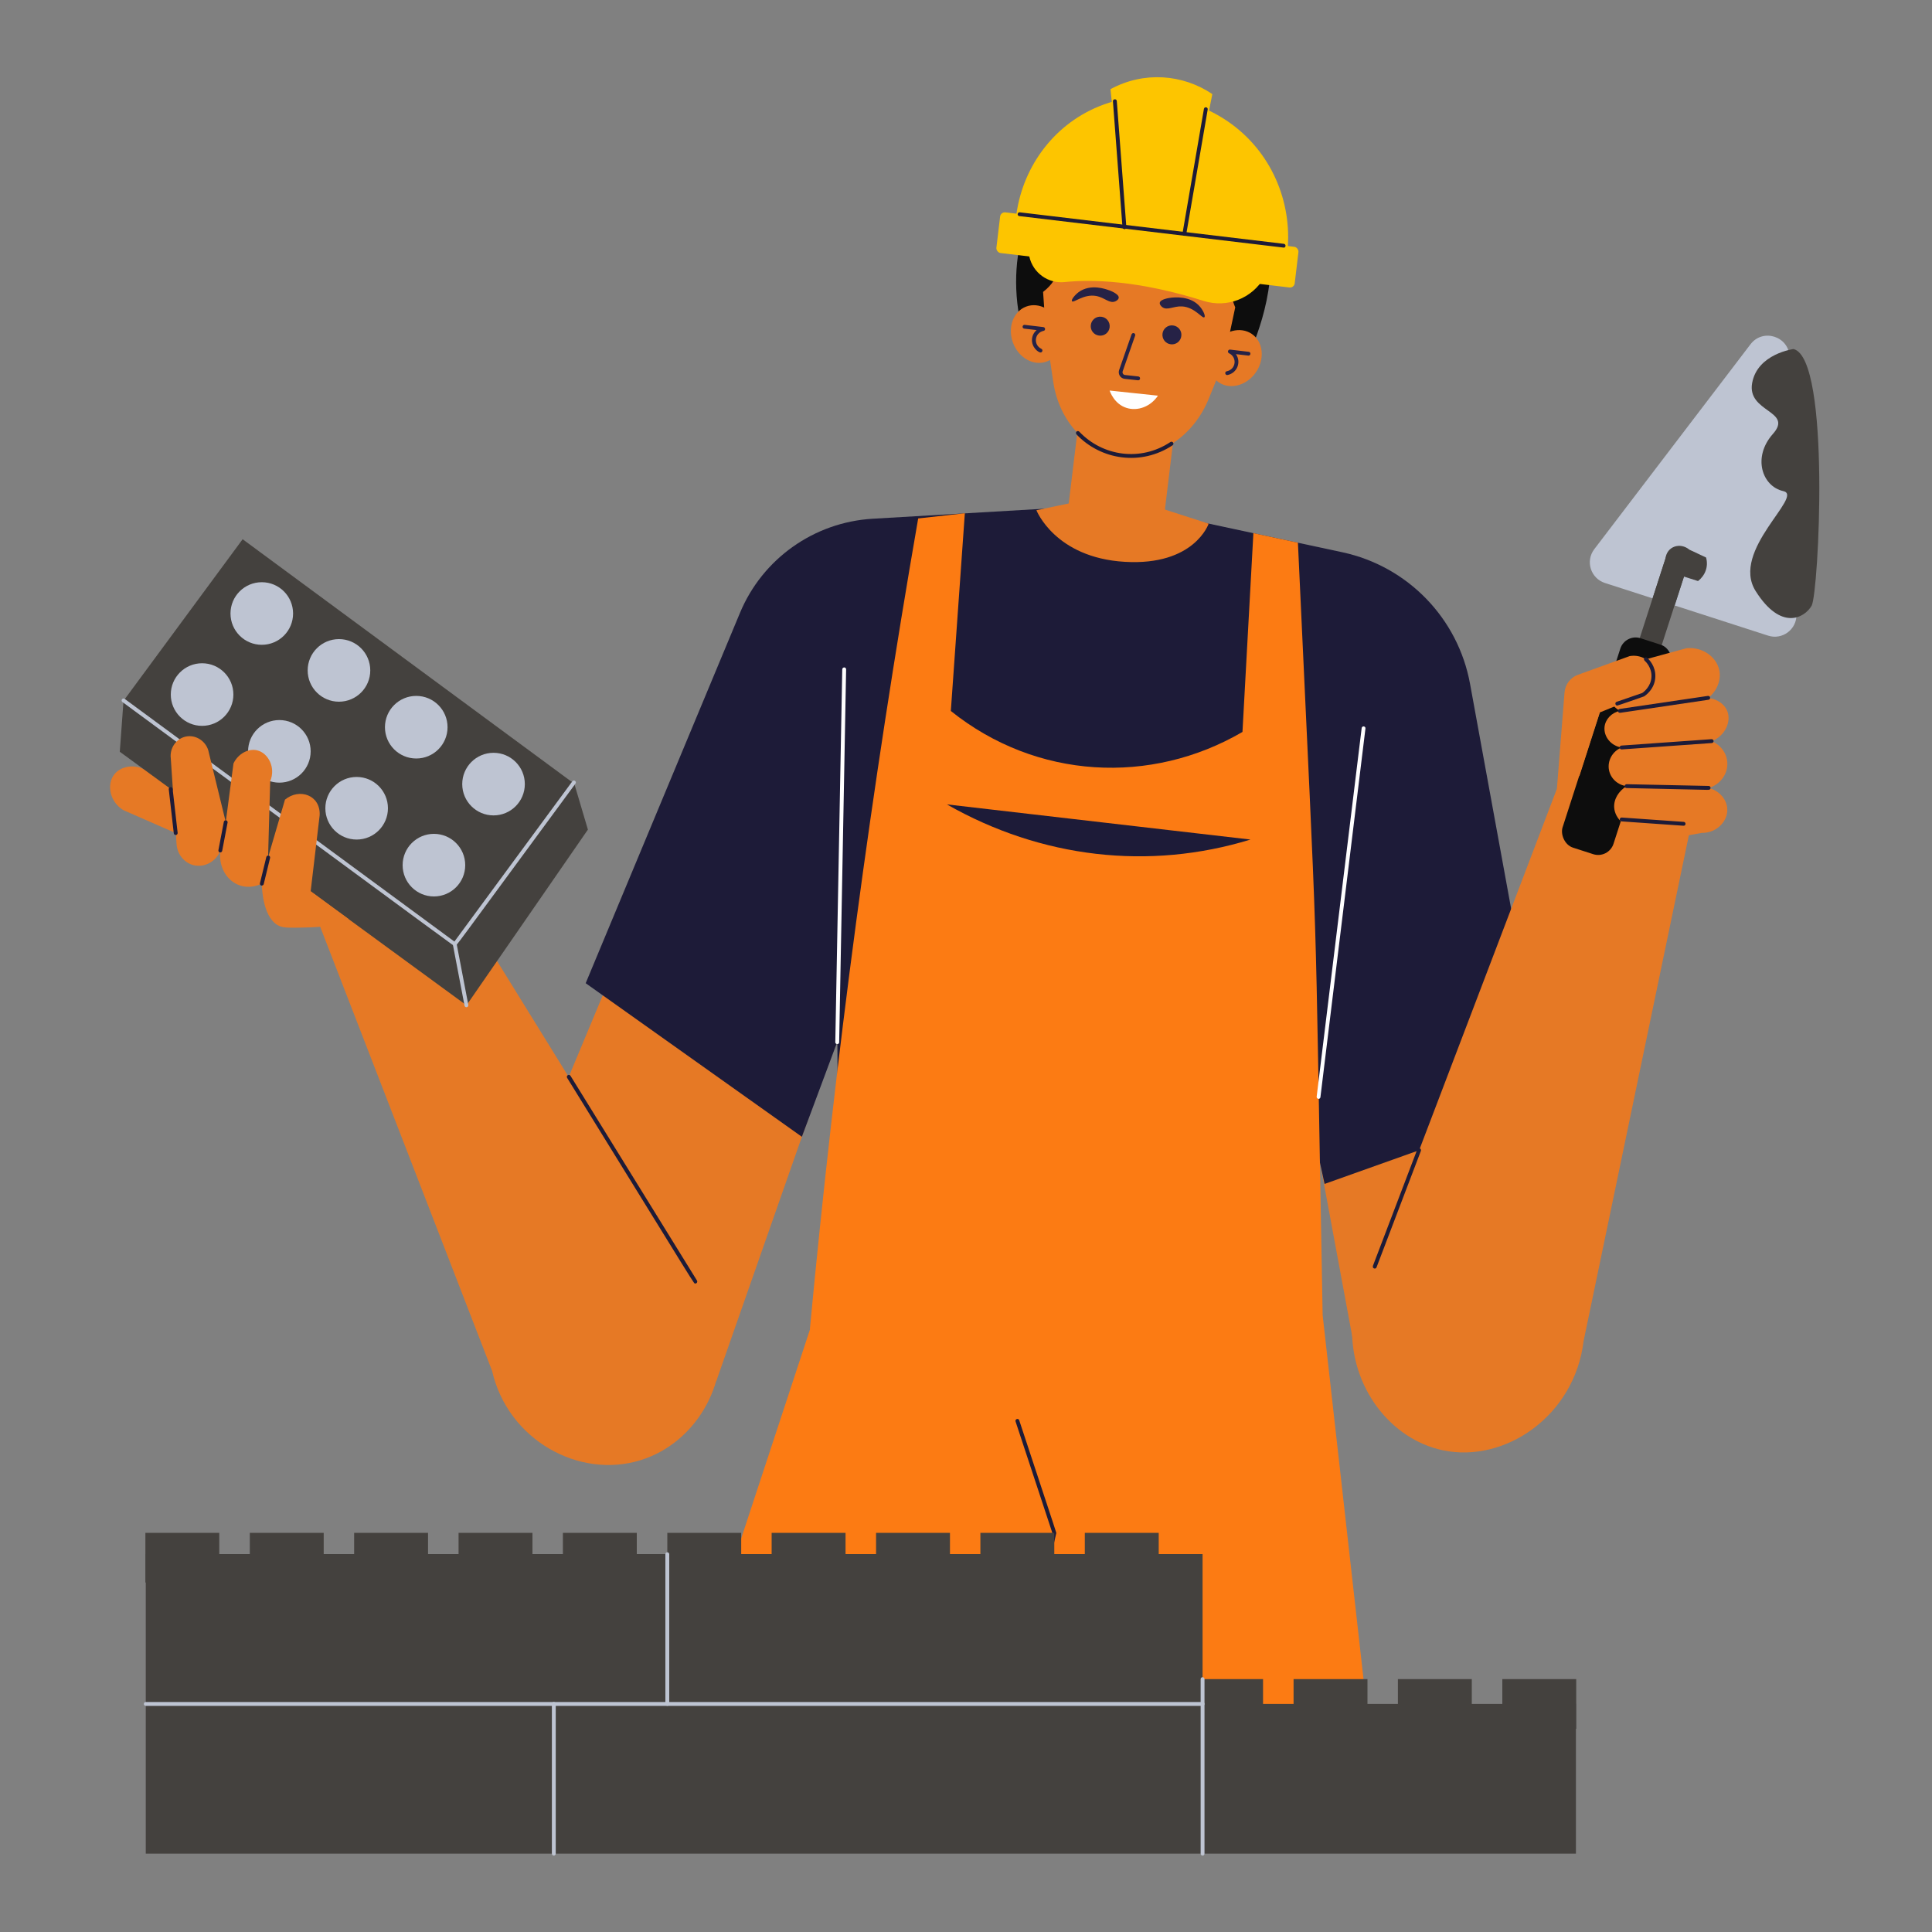<svg xmlns="http://www.w3.org/2000/svg" id="Construction_workers_building_the_wall" viewBox="0 0 2000 2000"><rect x="0" y="0" width="2000" height="2000" fill="#808080" stroke="none"/><defs><style>      .st0 {        fill: #1d1b38;      }      .st1 {        fill: #262246;      }      .st2 {        fill: #0d0d0d;      }      .st3 {        fill: #bec4d2;      }      .st4 {        fill: #fff;      }      .st5 {        fill: #fc7b13;      }      .st6 {        fill: #e67925;      }      .st7 {        fill: #44413e;      }      .st8 {        fill: #fdc500;      }    </style></defs><path class="st6" d="M256,894.9l-128.4-56.3c-14.3-8.8-17.2-26.7-9.4-36.8,5.8-7.6,17.5-10.6,28.4-6.6,42.8,18.8,85.6,37.5,128.4,56.3l-19.1,43.4Z"></path><path class="st6" d="M1198.3,174.1c-63.4-7.7-121.1,37.5-128.7,101-3,24.8,2.1,48.7,13.2,69.1l7.5,51c6.1,41.6,35.4,71.8,69.5,75.9l3.5.4c35.1,4.2,71.8-18.8,88.1-59l18.6-45.7c15.6-17.2,26.3-39.1,29.3-63.9,7.7-63.4-37.5-121.1-101-128.7Z"></path><rect class="st6" x="1080.7" y="447.8" width="157" height="99.6" transform="translate(526.1 1588.7) rotate(-83.1)"></rect><path class="st1" d="M1178.4,393.7c-.2,0-13.9-1.5-14.1-1.5-4.4-.5-7.2-4.9-5.8-9.1l12.9-37c.4-1,1.5-1.6,2.5-1.2,1,.4,1.6,1.5,1.2,2.5l-12.9,37c-.6,1.8.6,3.6,2.4,3.8l13.8,1.5c2.5.3,2.3,4-.2,4Z"></path><g><path class="st1" d="M1140.1,327.9c-5.4-.7-10.3,3.2-10.9,8.6-.7,5.4,3.2,10.3,8.6,10.9,5.4.7,10.3-3.2,10.9-8.6s-3.2-10.3-8.6-10.9Z"></path><path class="st1" d="M1214.3,336.9c-5.4-.7-10.3,3.2-10.9,8.6s3.2,10.3,8.6,10.9c5.4.7,10.3-3.2,10.9-8.6.7-5.4-3.2-10.3-8.6-10.9Z"></path><path class="st1" d="M1148.1,300.5c-2.7-1-19.1-7.3-31.6,2-4.1,3.1-7.8,7.9-6.8,9.3,1.6,2.3,12.1-7.8,25.1-5.4,9,1.7,13.9,8.3,19.9,5.5.4-.2,3.2-1.5,3.4-3.7.3-3.8-8.2-7.1-10.1-7.8Z"></path><path class="st1" d="M1242.4,317.7c-9.9-12-27.3-9.8-30.2-9.5-1.9.2-11,1.5-11.6,5.2-.4,2.1,2.1,4.1,2.4,4.4,5.2,4.1,11.6-1.1,20.7-.6,13.3.8,21,13.1,23.1,11.2,1.3-1.2-1.1-6.7-4.4-10.7Z"></path></g><path class="st0" d="M1114.4,449.6c-.8-.8-.7-2.1,0-2.8.8-.8,2.1-.7,2.8,0,24.4,25.7,63.7,31.2,94.4,10.8.9-.6,2.2-.4,2.8.6.6.9.4,2.2-.6,2.8-32.7,21.6-74.2,15.3-99.5-11.4Z"></path><path class="st6" d="M1158.2,522.1l-207.5,14.7c-76.4,5.4-143.1,53.4-172.6,124.1l-246.6,591.1,209.9,178,243.1-694,173.7-214Z"></path><path class="st6" d="M381.4,779.4c120.4,194.8,240.7,389.5,361.1,584.3,16.3,64.5-20.7,129.6-79.2,147.8-64,20-137.6-21-153.9-92.4-70.4-181.8-140.7-363.6-211.1-545.4,27.7-31.5,55.4-63,83.1-94.4Z"></path><path class="st6" d="M1158.2,522.1l246.1,59.4c53.1,12.8,93,56.5,101.1,110.5,35.5,237.1,70.9,474.1,106.4,711.2h-208.3l-127.5-687.9-117.6-193.2Z"></path><path class="st0" d="M864.7,582.4c97.8-20.1,195.7-40.2,293.5-60.3l264.9,90.8c-48.4,258-96.8,515.9-145.1,773.9-136.6-7.9-273.3-15.8-409.9-23.6-1.1-260.2-2.2-520.5-3.4-780.7Z"></path><path class="st0" d="M1158.2,522.1l-254.9,14.9c-60.6,3.6-114,41.4-137.3,97.5l-159.7,383.3,223.8,159,92.9-249.2,235.3-405.6Z"></path><path class="st0" d="M1158.2,522.1l231.4,49.6c67.6,14.5,119.8,68.3,132.2,136.3l79.6,435.6-230.2,82-64.5-296.2-148.6-407.4Z"></path><path class="st6" d="M1630.4,767.5l-230.7,605.3c-2.1,63.2,39.9,117.1,93.8,128.5,64.6,13.7,136.5-35.8,145.8-112.9,38.6-185.6,77.3-371.3,115.9-556.9-41.6-21.4-83.2-42.7-124.8-64.1Z"></path><path class="st5" d="M838.6,1375.9c-51.1,155.2-102.1,310.3-153.2,465.5h334.3l60.2-180.3,36,180.3h307.2c-18-160-35.9-319.9-53.9-479.9-9-488.5-3.4-318-25.6-799.7-15.4-3.3-30.7-6.6-46.1-9.9-3.8,68.6-7.5,137.2-11.3,205.8-94.6,55.2-213.2,49.4-301.9-21.7,4.8-68.2,9.6-136.4,14.5-204.7l-48.3,5.4c-48.3,277.8-85.7,557.7-112.1,839Z"></path><path class="st6" d="M1072.9,528.2s19.2,49.1,91.4,53.4,86.9-39.5,86.9-39.5c-32.1-10.4-64.3-20.7-96.4-31.1-27.3,5.7-54.6,11.5-81.9,17.2Z"></path><path class="st2" d="M1266.6,375l12.1-56.8c-3.6-8.8-7.6-22.1-6.4-38,1.5-18.4,8.6-22.7,5.9-30.1-6.5-17.1-47.9-.8-108.5-16.1-33.1-8.4-59.7-23.1-71.1-11.3-2.4,2.5-3.2,5.4-4.8,11.3-5.7,21.4,5.2,32.1.8,48-1.4,5.1-4.9,12.5-14.8,20.2,1,14,1.9,27.9,2.9,41.9l-22.2,6.3c-23.1-78.8,2-155.6,54.2-186.1,43.7-25.5,95.9-12.5,104.7-10.4,15.9,3.9,55.7,13.7,79,50,16.3,25.4,16.7,51.3,16.9,66.7.7,55.8-28.6,109.2-28.6,109.2l-20.1-4.9Z"></path><path class="st6" d="M1097.2,336.6c-5.9-15.7-21.6-24.3-35-19.2-13.4,5.1-19.4,21.9-13.5,37.6,5.9,15.7,21.6,24.3,35,19.2,13.4-5.1,19.4-21.9,13.5-37.6Z"></path><path class="st1" d="M1077.2,364.9c-2.3,0-9.4-5.3-8.9-13.6.2-3.8,2-7.2,4.8-9.6l-12.8-1.5c-1.1-.1-1.9-1.1-1.7-2.2.1-1.1,1.2-1.9,2.2-1.7l19.3,2.3c2.2.3,2.4,3.5.2,3.9-9.4,2-10.9,14.4-2.3,18.6,1.9.9,1.2,3.8-.9,3.8Z"></path><path class="st6" d="M1295.9,345.7c-11.8-8.1-29.1-3.5-38.6,10.3-9.5,13.8-7.6,31.6,4.2,39.7,11.8,8.1,29.1,3.5,38.6-10.3,9.5-13.8,7.6-31.6-4.2-39.7Z"></path><path class="st1" d="M1270.1,384.3c9.4-2,10.9-14.4,2.2-18.6-2.1-1-1-4.1,1.1-3.8l19.3,2.3c1.1.1,1.9,1.1,1.7,2.2-.1,1.1-1.2,1.9-2.2,1.7l-12.8-1.5c5.8,8.2,1.3,19.5-8.6,21.6-2.7.5-3.4-3.4-.8-3.9Z"></path><g><path class="st8" d="M1050.8,235.7c93.2,13.2,186.4,26.4,279.7,39.6,10.6-52.3-7.4-106.1-47.2-140.2-41.2-35.3-102.8-47-155.3-20.6-45.3,22.7-74.8,69.2-77.1,121.2Z"></path><rect class="st8" x="1032.3" y="237.6" width="311" height="42.4" rx="4.9" ry="4.9" transform="translate(39 -138.9) rotate(6.8)"></rect><path class="st8" d="M1063.1,255l2.5,10.8c3.8,16.7,19.4,28,36.5,26.2,27.8-2.9,75.7-2,143.9,19.5,24.2,7.7,50.4-2.6,62.9-24.6l2.8-4.9-248.6-27Z"></path><path class="st8" d="M1149.6,92.3c34.4-18.7,74.7-15.6,105.4,5.1-9.6,48.2-19.3,96.5-28.9,144.7-20.7-2.3-41.4-4.6-62.1-6.9-4.8-47.6-9.6-95.3-14.4-142.9Z"></path><path class="st0" d="M1164,237.2c-1,0-1.9-.8-2-1.8l-9.9-130.5c-.2-2.6,3.8-2.9,4-.3l9.9,130.5c0,1.1-.8,2.2-2,2.2Z"></path><path class="st0" d="M1226.1,244c-1.3,0-2.2-1.1-2-2.3l22.2-129c.5-2.6,4.4-1.9,3.9.7l-22.2,129c-.2,1-1,1.7-2,1.7Z"></path><path class="st0" d="M1328.8,256.3c-.4,0,6.7.8-273.6-32.6-1.1-.1-1.9-1.1-1.7-2.2s1.1-1.9,2.2-1.7l273.3,32.6c2.5.3,2.3,4-.2,4Z"></path></g><g><polygon class="st7" points="127.9 725 124 778.2 482.9 1040.7 608.6 858.8 594.1 809.9 127.9 725"></polygon><g><rect class="st7" x="257" y="554.6" width="207.9" height="425.7" transform="translate(-471.1 603.3) rotate(-53.6)"></rect><circle class="st3" cx="209.2" cy="719" r="32.4"></circle><circle class="st3" cx="271" cy="635.1" r="32.4"></circle><circle class="st3" cx="289.2" cy="777.8" r="32.4"></circle><circle class="st3" cx="350.9" cy="694" r="32.4"></circle><circle class="st3" cx="369.2" cy="836.7" r="32.4"></circle><circle class="st3" cx="430.9" cy="752.8" r="32.4"></circle><circle class="st3" cx="449.2" cy="895.6" r="32.4"></circle><circle class="st3" cx="510.9" cy="811.7" r="32.4"></circle></g><path class="st3" d="M470.8,979.4c-1,0,14.5,11.2-344.1-252.7-.9-.7-1.1-1.9-.4-2.8.7-.9,1.9-1.1,2.8-.4l341.3,251.2,122.1-165.9c.7-.9,1.9-1.1,2.8-.4.9.7,1.1,1.9.4,2.8-130.2,177-123.3,168.3-124.9,168.3Z"></path><path class="st3" d="M482.9,1042.7c-.9,0-1.8-.7-2-1.6l-12.1-63.3c-.5-2.6,3.4-3.3,3.9-.8l12.1,63.3c.2,1.2-.7,2.4-2,2.4Z"></path></g><path class="st6" d="M341.3,958.6c-6.5.6-15.8,1.4-27.1,1.6-13.7.3-20.6.4-25-1.6-16.2-7.2-18-35.7-18.2-43.8-24.4,11.3-46.2-8.9-42.8-34.3-4.5,11.6-16.8,17.9-27.9,15.1-9.5-2.4-16.7-11.1-17.5-21.5-2-29.6-4-59.3-6-88.9-1.4-10.7,5.6-20.6,15.5-22.7,10.7-2.3,21.9,5.2,23.9,16.7,5.8,23.9,11.7,47.9,17.5,71.8l8-60.7c5-10.4,15.8-15.8,24.7-13.5,11.2,2.8,19.3,17.7,13.3,31.9-.7,26.3-1.4,52.6-2.2,78.9,5.8-19.9,11.7-39.8,17.5-59.8,14.9-12.4,37-4.7,35.9,16.2-3.1,26.2-6.2,52.4-9.3,78.6l39.3,28.8-19.7,7.1Z"></path><path class="st0" d="M181.9,864.4c-1,0-1.9-.8-2-1.8l-5.2-45.6c-.1-1.1.7-2.1,1.8-2.2,1.1-.1,2.1.7,2.2,1.8l5.2,45.6c.1,1.2-.8,2.2-2,2.2Z"></path><path class="st0" d="M228.1,882.5c-1.3,0-2.2-1.1-2-2.4l5.6-29.3c.2-1.1,1.2-1.8,2.3-1.6,1.1.2,1.8,1.3,1.6,2.3l-5.6,29.3c-.2,1-1,1.6-2,1.6Z"></path><path class="st0" d="M271,916.8c-1.3,0-2.2-1.2-1.9-2.5l6.6-27.1c.3-1.1,1.3-1.7,2.4-1.5,1.1.3,1.7,1.3,1.5,2.4l-6.6,27.1c-.2.9-1,1.5-1.9,1.5Z"></path><path class="st0" d="M719.7,1328.6c-1.7,0,7.6,14.1-132.6-212.8-.6-.9-.3-2.2.7-2.8.9-.6,2.2-.3,2.8.7l130.9,211.9c.8,1.3-.1,3.1-1.7,3.1Z"></path><path class="st4" d="M1148.7,404.3c16.7,1.8,33.3,3.5,50,5.3-7.6,11.4-21.2,16.4-32.7,12.6-12.4-4-16.8-16.4-17.3-17.9Z"></path><g><path class="st3" d="M1812.1,356.4c12.9-16.9,39.8-8.2,40.4,13,.5,18,7.3,271.1,7.2,266.6.4,15.5-14.6,26.8-29.4,22-5.8-1.9-174.4-56.3-168.9-54.5-14.8-4.8-20.4-22.7-11-35,6.6-8.7,168.9-221.5,161.7-212.1Z"></path><rect class="st7" x="1700.8" y="564.9" width="23.9" height="175.3" rx="11.4" ry="11.4" transform="translate(283.2 -494.5) rotate(17.9)"></rect><rect class="st2" x="1646.4" y="658.3" width="55.4" height="227.8" rx="16.7" ry="16.7" transform="translate(318.1 -476.9) rotate(17.9)"></rect><path class="st7" d="M1766.1,577.1c-5.8-2.7-11.5-5.4-17.3-8.1-9.4-7.9-23.4-3.5-24.7,9.3l-13.3,41.2,22.8,7.4c3.2-10,6.5-20,9.7-30,4.8,1.5,9.7,3.1,14.5,4.6,7.4-5.8,11-15,8.3-24.4Z"></path></g><path class="st6" d="M1611.7,816.5l7.9-99.7c.7-8.3,6.1-15.5,14-18.3l53.4-19.3c9.6-1.7,19.1,2.6,23.3,10.2,5.4,9.6,1.7,23.4-9.6,29.9-14.8,6.1-29.7,12.1-44.5,18.2l-21.1,65.5-23.4,13.6Z"></path><path class="st6" d="M1686.5,687.2c19.8-5.4,39.6-10.8,59.5-16.2,16.5-1.5,30.9,9,33.8,22.8,2.1,10.3-2.4,21.5-11.4,28.7,9,1.1,16.8,6.2,19.7,13.7,4.2,10.7-2,25.4-16.1,31.1,9.3,3.9,15.6,12.5,16.1,22.1.7,11.6-7.1,22.6-19.1,26.3,11.1,2.9,18.8,12.2,19.1,22.1.4,12.5-11.1,24.6-26.3,24.4-21.5,3.8-43,7.6-64.5,11.4.4-5.2.8-10.4,1.2-15.5-14.9.5-26.7-10.2-27.5-22.1-.6-8.6,4.6-17.2,12.9-22.2-9.2-1.1-16.6-7.9-18.3-16.7-1.8-9.6,3.6-19.5,13.1-23.3-11.1-1.6-18.7-11.4-17.7-21.2.8-8,7.3-14.9,15.9-16.7-9.4-5.4-14.6-15.8-13.3-26.1,1.5-11.5,10.9-20.9,22.9-22.6Z"></path><path class="st0" d="M1674.2,730.4c-2.2,0-2.8-3.2-.6-3.9l26.4-9.1c1.4-.9,9.3-6.8,9.6-17,.3-9.3-5.8-15.4-7.1-16.5-.8-.7-.9-2-.1-2.8.7-.8,2-.9,2.8-.1,2.1,1.9,8.8,8.8,8.4,19.6-.4,12.8-10.5,19.6-11.7,20.3-.3.2-27.1,9.5-27.7,9.5ZM1700.8,719.2h0,0Z"></path><path class="st0" d="M1676.9,737.9c-2.5,0-2.7-3.6-.3-4l91.4-13.5c2.7-.3,3.2,3.6.6,4-93.9,13.9-91.3,13.5-91.7,13.5Z"></path><path class="st0" d="M1678.6,771.8l93.2-6.6c1-.1,2.1.8,2.1,1.9,0,1.1-.8,2.1-1.9,2.1l-93.2,6.6c-2.6.2-2.9-3.8-.3-4Z"></path><path class="st0" d="M1768.9,817.6c-8.4,0,31,.7-85.1-1.8-2.4,0-2.8-3.7,0-4l85,1.8c2.6,0,2.6,4,0,4Z"></path><path class="st0" d="M1742.7,854.8l-64.1-4.5c-2.7-.2-2.3-4.2.3-4l64.1,4.5c2.6.2,2.4,4.2-.3,4Z"></path><path class="st0" d="M1421.2,1310.5l45.9-120.5c.4-1,1.6-1.5,2.6-1.2,1,.4,1.6,1.5,1.2,2.6l-45.9,120.5c-.9,2.5-4.7,1.1-3.7-1.4Z"></path><path class="st4" d="M864.7,1078.9l7.2-386c0-1.1.9-1.9,2-2,1.1,0,2,.9,2,2l-7.2,386c0,2.7-4,2.5-4,0Z"></path><path class="st4" d="M1365,1137.5c-1.2,0-2.1-1.1-2-2.2l46.6-381.6c.1-1.1,1.2-1.9,2.2-1.7,1.1.1,1.9,1.1,1.7,2.2l-46.6,381.6c-.1,1-1,1.8-2,1.8Z"></path><path class="st0" d="M980.2,832.7c104.8,12.1,209.5,24.3,314.3,36.4-105,32.2-216.6,19.3-314.3-36.4Z"></path><path class="st0" d="M1054.2,1752.5c-1.3,0-2.2-1.2-1.9-2.4l37.1-163.2-38.1-115.4c-.8-2.5,3-3.8,3.8-1.2,41,124.3,38.5,116.2,38.3,117l-37.2,163.7c-.2.9-1,1.6-1.9,1.6Z"></path><rect class="st7" x="150.9" y="1763.9" width="1480.5" height="155"></rect><rect class="st7" x="150.9" y="1608.8" width="1094" height="155"></rect><g><rect class="st7" x="150.5" y="1586.8" width="76.5" height="51.4"></rect><rect class="st7" x="258.6" y="1586.8" width="76.5" height="51.4"></rect><rect class="st7" x="366.6" y="1586.8" width="76.5" height="51.4"></rect><rect class="st7" x="474.7" y="1586.8" width="76.5" height="51.4"></rect><rect class="st7" x="582.7" y="1586.8" width="76.5" height="51.4"></rect><rect class="st7" x="690.8" y="1586.8" width="76.5" height="51.4"></rect><rect class="st7" x="798.8" y="1586.8" width="76.5" height="51.4"></rect><rect class="st7" x="906.9" y="1586.8" width="76.5" height="51.4"></rect><rect class="st7" x="1014.9" y="1586.8" width="76.5" height="51.4"></rect><rect class="st7" x="1123" y="1586.8" width="76.5" height="51.4"></rect></g><rect class="st7" x="1231" y="1738.2" width="76.5" height="51.4"></rect><rect class="st7" x="1339.1" y="1738.2" width="76.5" height="51.4"></rect><rect class="st7" x="1447.1" y="1738.2" width="76.5" height="51.4"></rect><rect class="st7" x="1555.2" y="1738.2" width="76.5" height="51.4"></rect><path class="st3" d="M1244.9,1765.9H150.9c-1.1,0-2-.9-2-2s.9-2,2-2h1092v-23.7c0-1.1.9-2,2-2s2,.9,2,2v25.7c0,1.1-.9,2-2,2Z"></path><path class="st3" d="M690.8,1765.9c-1.1,0-2-.9-2-2v-155c0-1.1.9-2,2-2s2,.9,2,2v155c0,1.1-.9,2-2,2Z"></path><path class="st3" d="M573.3,1920.9c-1.1,0-2-.9-2-2v-155c0-1.1.9-2,2-2s2,.9,2,2v155c0,1.1-.9,2-2,2Z"></path><path class="st3" d="M1244.9,1920.9c-1.1,0-2-.9-2-2v-155c0-1.1.9-2,2-2s2,.9,2,2v155c0,1.1-.9,2-2,2Z"></path><path class="st7" d="M1856.8,361.3s-37.6,4.8-43,35.3c-5.4,30.5,43,28.4,21.5,52.6-21.5,24.2-11.1,54.4,10.8,59.2,21.8,4.8-55,61.5-28.7,103.4,26.3,41.8,50.8,27.8,58,15.2,7.2-12.6,20-255.1-18.5-265.6Z"></path></svg>